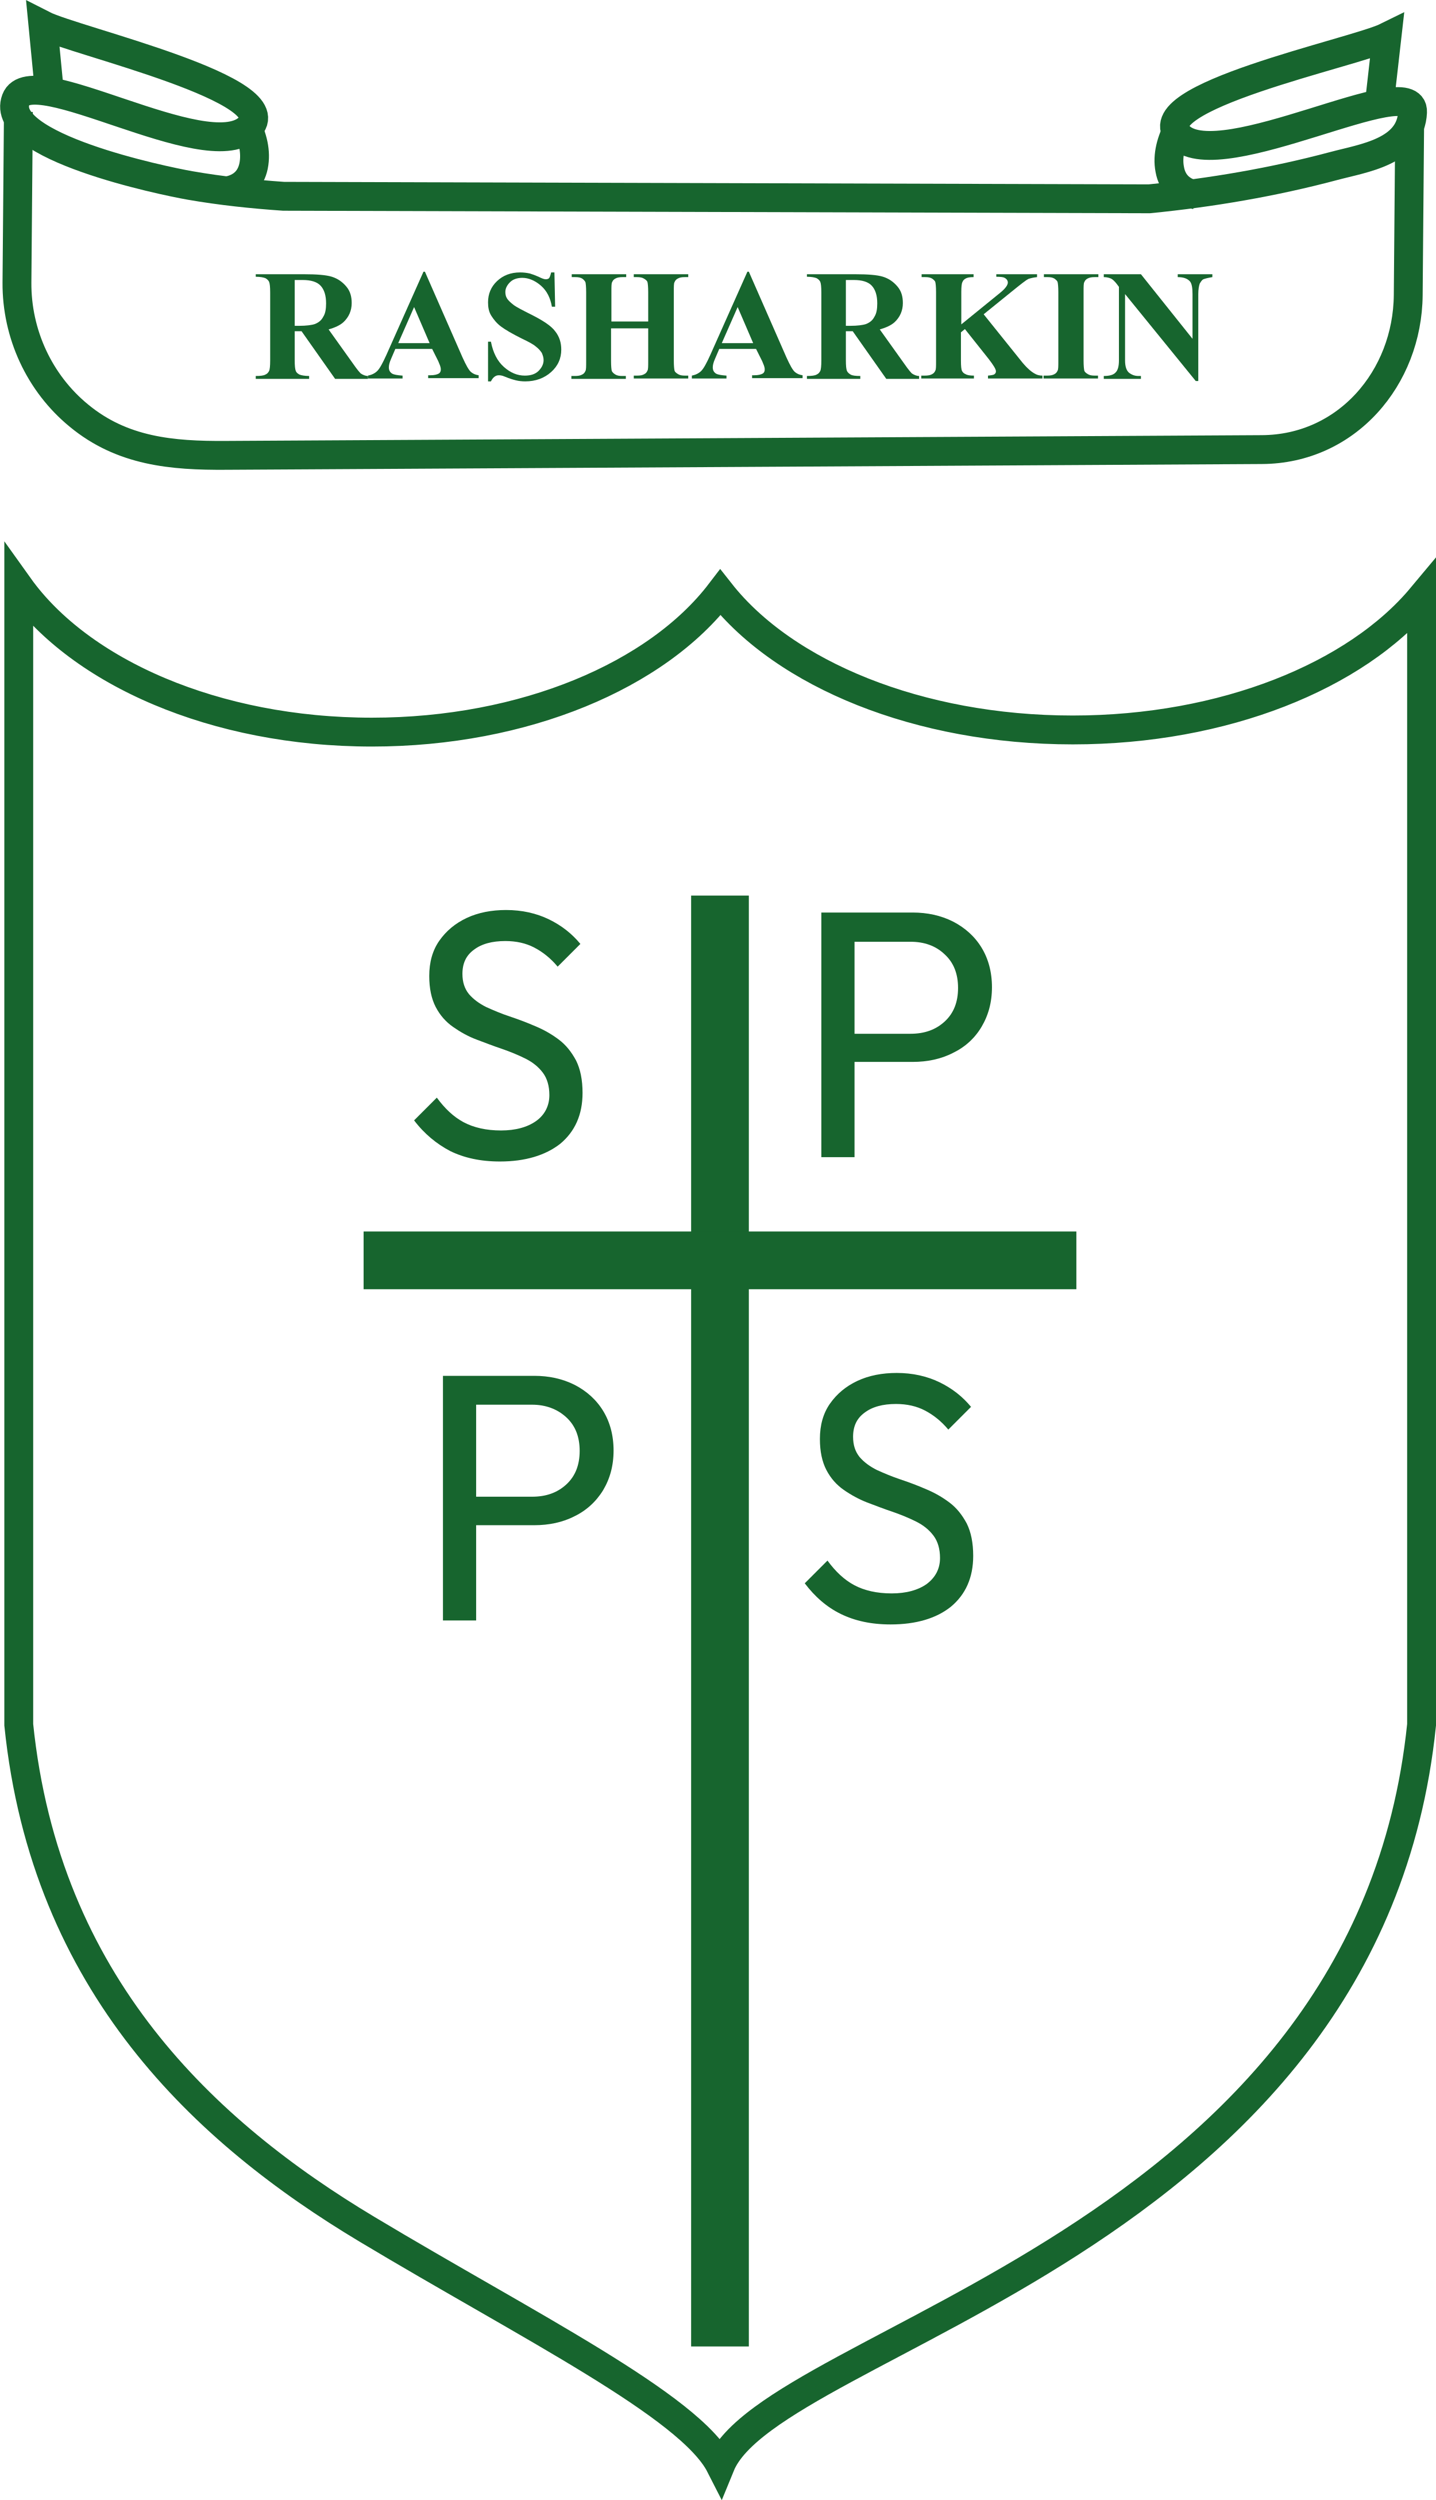 <svg xmlns="http://www.w3.org/2000/svg" version="1.1" xmlns:xlink="http://www.w3.org/1999/xlink" width="398.1" height="692.9"><svg version="1.1" id="SvgjsSvg1077" xmlns="http://www.w3.org/2000/svg" xmlns:xlink="http://www.w3.org/1999/xlink" x="0px" y="0px" viewBox="0 0 398.1 692.9" style="enable-background:new 0 0 398.1 692.9;" xml:space="preserve">
<style type="text/css">
	.st0{fill:none;stroke:#17652E;stroke-width:8;stroke-miterlimit:10;}
	.st1{fill:none;stroke:#17652E;stroke-width:16;stroke-miterlimit:10;}
	.st2{fill:#17652E;}
</style>
<path id="SvgjsPath1076" class="st0" d="M394.1,165.5V478c-14.8,144.2-180,170.1-194.4,205.3c-8.4-16.5-53.3-38.7-98-65.5
	S12.6,550.1,5.2,478V162.5c17,23.8,54.4,40.4,97.9,40.4c42.4,0,79.1-15.8,96.6-38.7c17.8,22.6,54.9,38.1,97.7,38.1
	C339.4,202.3,375.9,187.3,394.1,165.5z"></path>
<line id="SvgjsLine1075" class="st1" x1="199.6" y1="248.2" x2="199.6" y2="650.3"></line>
<line id="SvgjsLine1074" class="st1" x1="100.8" y1="349.3" x2="298.4" y2="349.3"></line>
<g id="SvgjsG1073">
	<path id="SvgjsPath1072" class="st2" d="M138.6,321.9c-5.4,0-9.9-1-13.8-2.9c-3.8-2-7.2-4.8-10-8.5l6.3-6.3c2.2,3,4.6,5.3,7.4,6.8
		c2.8,1.5,6.3,2.3,10.4,2.3c4,0,7.3-0.9,9.7-2.6s3.7-4.2,3.7-7.2c0-2.5-0.6-4.6-1.8-6.2s-2.8-2.9-4.8-3.9c-2-1-4.2-1.9-6.5-2.7
		c-2.4-0.8-4.7-1.7-7.1-2.6c-2.4-0.9-4.5-2.1-6.5-3.5c-2-1.4-3.6-3.2-4.8-5.5c-1.2-2.3-1.8-5.2-1.8-8.6c0-3.8,0.9-7.1,2.8-9.8
		c1.9-2.7,4.4-4.8,7.6-6.3s6.9-2.2,10.9-2.2c4.4,0,8.4,0.9,11.9,2.6c3.5,1.7,6.4,4,8.7,6.8l-6.3,6.3c-2-2.4-4.2-4.1-6.5-5.3
		c-2.3-1.2-5-1.8-8-1.8c-3.7,0-6.6,0.8-8.7,2.4c-2.2,1.6-3.2,3.8-3.2,6.7c0,2.3,0.6,4.1,1.8,5.6c1.2,1.4,2.8,2.6,4.8,3.6
		c2,0.9,4.1,1.8,6.5,2.6c2.4,0.8,4.8,1.7,7.1,2.7c2.4,1,4.5,2.2,6.5,3.7c2,1.5,3.5,3.4,4.8,5.8c1.2,2.4,1.8,5.4,1.8,9
		c0,6-2.1,10.7-6.2,14.1C151.2,320.2,145.6,321.9,138.6,321.9z"></path>
</g>
<g id="SvgjsG1071">
	<path id="SvgjsPath1070" class="st2" d="M246.9,450.2c-5.4,0-9.9-1-13.8-2.9s-7.2-4.8-10-8.5l6.3-6.3c2.2,3,4.6,5.3,7.4,6.8
		c2.8,1.5,6.3,2.3,10.4,2.3c4,0,7.3-0.9,9.7-2.6c2.4-1.8,3.7-4.2,3.7-7.2c0-2.5-0.6-4.6-1.8-6.2c-1.2-1.6-2.8-2.9-4.8-3.9
		c-2-1-4.2-1.9-6.5-2.7c-2.4-0.8-4.7-1.7-7.1-2.6c-2.3-0.9-4.5-2.1-6.5-3.5c-2-1.4-3.6-3.2-4.8-5.5c-1.2-2.3-1.8-5.2-1.8-8.6
		c0-3.8,0.9-7.1,2.8-9.8c1.9-2.7,4.4-4.8,7.6-6.3c3.2-1.5,6.9-2.2,10.9-2.2c4.4,0,8.4,0.9,11.9,2.6c3.5,1.7,6.4,4,8.7,6.8l-6.3,6.3
		c-2-2.4-4.2-4.1-6.5-5.3c-2.3-1.2-5-1.8-8-1.8c-3.7,0-6.6,0.8-8.7,2.4c-2.2,1.6-3.2,3.8-3.2,6.7c0,2.3,0.6,4.1,1.8,5.6
		c1.2,1.4,2.8,2.6,4.8,3.6c2,0.9,4.1,1.8,6.5,2.6c2.4,0.8,4.8,1.7,7.1,2.7c2.4,1,4.5,2.2,6.5,3.7c2,1.5,3.5,3.4,4.8,5.8
		c1.2,2.4,1.8,5.4,1.8,9c0,6-2.1,10.7-6.2,14.1C259.6,448.5,254,450.2,246.9,450.2z"></path>
</g>
<g id="SvgjsG1069">
	<path id="SvgjsPath1068" class="st2" d="M227.7,320.9v-68H253c4.1,0,7.8,0.8,11.2,2.5c3.3,1.7,6,4.1,7.9,7.2s2.9,6.8,2.9,11
		c0,4.2-1,7.8-2.9,11s-4.6,5.6-7.9,7.2c-3.3,1.7-7.1,2.5-11.2,2.5h-16.1v26.4H227.7z M252.4,261h-15.5v25.5h15.5
		c3.9,0,7-1.1,9.5-3.4c2.5-2.3,3.7-5.4,3.7-9.3s-1.2-7-3.7-9.3C259.4,262.1,256.2,261,252.4,261z"></path>
</g>
<g id="SvgjsG1067">
	<path id="SvgjsPath1066" class="st2" d="M122.8,449.3v-68h25.3c4.1,0,7.8,0.8,11.2,2.5c3.3,1.7,6,4.1,7.9,7.2c1.9,3.1,2.9,6.8,2.9,11
		c0,4.2-1,7.8-2.9,11c-1.9,3.1-4.6,5.6-7.9,7.2c-3.3,1.7-7.1,2.5-11.2,2.5H132v26.4H122.8z M147.5,389.3H132v25.5h15.5
		c3.9,0,7-1.1,9.5-3.4c2.5-2.3,3.7-5.4,3.7-9.3s-1.2-7-3.7-9.3C154.5,390.5,151.3,389.3,147.5,389.3z"></path>
</g>
<path id="SvgjsPath1065" class="st0" d="M13.7,25.5L11.9,6.9c8.8,4.5,68.7,18.2,56.9,28.7c-11.9,10.6-60.2-19.3-64.4-8
	c-4.9,13,40.8,22.5,48.3,23.8c8.6,1.5,17.3,2.4,25.9,3l240,0.7c17.2-1.7,34.3-4.6,51.2-9.1c8.2-2.2,21.3-3.9,21.8-14.9
	c0.6-12.1-52.9,17.6-64.5,6.8c-11.7-10.8,48.5-23.3,57.4-27.7l-2.1,18.5"></path>
<path id="SvgjsPath1064" class="st0" d="M5.1,31L4.7,78.3c-0.1,14.2,6.2,27.9,17.2,36.9c12,9.9,25.8,11.1,40.7,11c0,0,287-1.6,287.2-1.6
	c23.6-0.1,40.4-19.9,40.6-42.8l0.4-47.4"></path>
<g id="SvgjsG1063">
	<path id="SvgjsPath1062" class="st2" d="M81.7,91.7v8.1c0,1.6,0.1,2.5,0.3,3s0.5,0.7,1,1c0.5,0.2,1.4,0.4,2.7,0.4v0.8H70.9v-0.8
		c1.3,0,2.2-0.1,2.7-0.4c0.5-0.2,0.8-0.6,1-1c0.2-0.4,0.3-1.4,0.3-2.9V81.1c0-1.6-0.1-2.5-0.3-3c-0.2-0.4-0.5-0.7-1-1
		c-0.5-0.2-1.4-0.4-2.7-0.4V76h13.4c3.5,0,6.1,0.2,7.7,0.7s2.9,1.4,4,2.7s1.5,2.8,1.5,4.6c0,2.1-0.8,3.9-2.3,5.3
		c-1,0.9-2.4,1.5-4.1,2l7,9.8c0.9,1.3,1.6,2.1,1.9,2.4c0.6,0.4,1.3,0.7,2,0.7v0.8h-9.1l-9.3-13.2H81.7z M81.7,77.6v12.7h1.2
		c2,0,3.5-0.2,4.4-0.5c1-0.4,1.8-1,2.3-2c0.6-0.9,0.8-2.2,0.8-3.7c0-2.2-0.5-3.8-1.5-4.9c-1-1.1-2.7-1.6-5-1.6H81.7z"></path>
	<path id="SvgjsPath1061" class="st2" d="M119.8,96.7h-10.2l-1.2,2.8c-0.4,0.9-0.6,1.7-0.6,2.3c0,0.8,0.3,1.4,1,1.8
		c0.4,0.2,1.3,0.4,2.8,0.5v0.8H102v-0.8c1-0.2,1.9-0.6,2.6-1.3c0.7-0.7,1.5-2.2,2.5-4.4l10.3-23.1h0.4l10.4,23.7
		c1,2.2,1.8,3.7,2.5,4.2c0.5,0.4,1.2,0.7,2,0.8v0.8h-14v-0.8h0.6c1.1,0,1.9-0.2,2.4-0.5c0.3-0.2,0.5-0.6,0.5-1c0-0.3,0-0.5-0.1-0.8
		c0-0.1-0.2-0.7-0.6-1.6L119.8,96.7z M119.1,95.1l-4.3-10l-4.4,10H119.1z"></path>
	<path id="SvgjsPath1060" class="st2" d="M153.7,75.4l0.2,9.6H153c-0.4-2.4-1.4-4.4-3-5.8s-3.4-2.2-5.2-2.2c-1.4,0-2.6,0.4-3.4,1.2
		c-0.8,0.8-1.3,1.7-1.3,2.7c0,0.6,0.1,1.2,0.4,1.7c0.4,0.7,1.1,1.3,2,2c0.7,0.5,2.2,1.3,4.6,2.5c3.4,1.7,5.7,3.2,6.8,4.7
		c1.2,1.5,1.7,3.2,1.7,5.1c0,2.4-0.9,4.5-2.8,6.2c-1.9,1.7-4.3,2.6-7.2,2.6c-0.9,0-1.8-0.1-2.6-0.3c-0.8-0.2-1.8-0.5-3-1
		c-0.7-0.3-1.2-0.4-1.7-0.4c-0.4,0-0.8,0.1-1.2,0.4c-0.4,0.3-0.7,0.7-1,1.3h-0.8V94.7h0.8c0.6,3.1,1.8,5.4,3.6,7
		c1.8,1.6,3.7,2.4,5.8,2.4c1.6,0,2.9-0.4,3.8-1.3c0.9-0.9,1.4-1.9,1.4-3c0-0.7-0.2-1.3-0.5-2c-0.4-0.6-0.9-1.2-1.7-1.8
		c-0.7-0.6-2-1.3-3.9-2.2c-2.6-1.3-4.5-2.4-5.7-3.3s-2-1.9-2.7-3s-0.9-2.4-0.9-3.7c0-2.3,0.8-4.3,2.5-5.9c1.7-1.6,3.8-2.4,6.4-2.4
		c0.9,0,1.8,0.1,2.7,0.3c0.7,0.2,1.5,0.5,2.4,0.9c1,0.5,1.6,0.7,2,0.7c0.4,0,0.7-0.1,0.9-0.3c0.2-0.2,0.4-0.8,0.6-1.6H153.7z"></path>
	<path id="SvgjsPath1059" class="st2" d="M169.4,91v9c0,1.5,0.1,2.4,0.2,2.8c0.2,0.4,0.5,0.7,1,1c0.5,0.3,1.1,0.4,1.9,0.4h1v0.8h-15.1
		v-0.8h1c0.8,0,1.5-0.1,2-0.4c0.4-0.2,0.7-0.5,0.9-1c0.2-0.3,0.2-1.2,0.2-2.7V81c0-1.5-0.1-2.4-0.2-2.8c-0.2-0.4-0.5-0.7-0.9-1
		c-0.5-0.3-1.1-0.4-1.9-0.4h-1V76h15.1v0.8h-1c-0.8,0-1.5,0.1-2,0.4c-0.4,0.2-0.7,0.5-0.9,1c-0.2,0.3-0.2,1.2-0.2,2.7v8.2h10.2V81
		c0-1.5-0.1-2.4-0.2-2.8s-0.5-0.7-1-1c-0.5-0.3-1.1-0.4-1.9-0.4h-0.9V76h15.1v0.8h-0.9c-0.9,0-1.5,0.1-2,0.4c-0.4,0.2-0.7,0.5-0.9,1
		c-0.2,0.3-0.2,1.2-0.2,2.7v19c0,1.5,0.1,2.4,0.2,2.8s0.5,0.7,1,1c0.5,0.3,1.1,0.4,1.9,0.4h0.9v0.8h-15.1v-0.8h0.9
		c0.9,0,1.5-0.1,2-0.4c0.4-0.2,0.7-0.5,0.9-1c0.2-0.3,0.2-1.2,0.2-2.7v-9H169.4z"></path>
	<path id="SvgjsPath1058" class="st2" d="M209.6,96.7h-10.2l-1.2,2.8c-0.4,0.9-0.6,1.7-0.6,2.3c0,0.8,0.3,1.4,1,1.8
		c0.4,0.2,1.3,0.4,2.8,0.5v0.8h-9.6v-0.8c1-0.2,1.9-0.6,2.6-1.3c0.7-0.7,1.5-2.2,2.5-4.4l10.3-23.1h0.4l10.4,23.7
		c1,2.2,1.8,3.7,2.5,4.2c0.5,0.4,1.2,0.7,2,0.8v0.8h-14v-0.8h0.6c1.1,0,1.9-0.2,2.4-0.5c0.3-0.2,0.5-0.6,0.5-1c0-0.3,0-0.5-0.1-0.8
		c0-0.1-0.2-0.7-0.6-1.6L209.6,96.7z M208.8,95.1l-4.3-10l-4.4,10H208.8z"></path>
	<path id="SvgjsPath1057" class="st2" d="M234.5,91.7v8.1c0,1.6,0.1,2.5,0.3,3c0.2,0.4,0.5,0.7,1,1s1.4,0.4,2.7,0.4v0.8h-14.8v-0.8
		c1.3,0,2.2-0.1,2.7-0.4c0.5-0.2,0.8-0.6,1-1c0.2-0.4,0.3-1.4,0.3-2.9V81.1c0-1.6-0.1-2.5-0.3-3c-0.2-0.4-0.5-0.7-1-1
		c-0.5-0.2-1.4-0.4-2.7-0.4V76h13.4c3.5,0,6.1,0.2,7.7,0.7s2.9,1.4,4,2.7s1.5,2.8,1.5,4.6c0,2.1-0.8,3.9-2.3,5.3
		c-1,0.9-2.4,1.5-4.1,2l7,9.8c0.9,1.3,1.6,2.1,1.9,2.4c0.6,0.4,1.3,0.7,2,0.7v0.8h-9.1l-9.3-13.2H234.5z M234.5,77.6v12.7h1.2
		c2,0,3.5-0.2,4.4-0.5c1-0.4,1.8-1,2.3-2c0.6-0.9,0.8-2.2,0.8-3.7c0-2.2-0.5-3.8-1.5-4.9c-1-1.1-2.7-1.6-5-1.6H234.5z"></path>
	<path id="SvgjsPath1056" class="st2" d="M272.7,87.1l10.2,12.7c1.4,1.8,2.7,3,3.7,3.6c0.8,0.5,1.5,0.7,2.4,0.7v0.8h-15.1v-0.8
		c1-0.1,1.6-0.2,1.8-0.4c0.3-0.2,0.4-0.5,0.4-0.8c0-0.6-0.7-1.7-2-3.4l-6.6-8.3l-1.1,0.9v7.9c0,1.5,0.1,2.4,0.3,2.8
		c0.2,0.4,0.5,0.7,1,0.9c0.5,0.3,1.3,0.4,2.3,0.4v0.8h-14.6v-0.8h1c0.8,0,1.5-0.1,2-0.4c0.4-0.2,0.7-0.5,0.9-1
		c0.2-0.3,0.2-1.2,0.2-2.7V81c0-1.5-0.1-2.4-0.2-2.8s-0.5-0.7-0.9-1c-0.5-0.3-1.1-0.4-1.9-0.4h-1V76h14.4v0.8c-1,0-1.7,0.1-2.2,0.4
		c-0.4,0.2-0.7,0.5-0.9,1c-0.2,0.4-0.3,1.3-0.3,2.7v9l10.7-8.7c1.5-1.2,2.2-2.2,2.2-2.9c0-0.5-0.3-1-0.9-1.3
		c-0.3-0.2-1.1-0.3-2.3-0.3V76h11.3v0.8c-1,0.1-1.8,0.3-2.4,0.5c-0.6,0.3-1.9,1.3-4,3L272.7,87.1z"></path>
	<path id="SvgjsPath1055" class="st2" d="M304.4,104.1v0.8h-15.1v-0.8h1c0.8,0,1.5-0.1,2-0.4c0.4-0.2,0.7-0.5,0.9-1
		c0.2-0.3,0.2-1.2,0.2-2.7V81c0-1.5-0.1-2.4-0.2-2.8s-0.5-0.7-0.9-1c-0.5-0.3-1.1-0.4-1.9-0.4h-1V76h15.1v0.8h-1
		c-0.8,0-1.5,0.1-2,0.4c-0.4,0.2-0.7,0.5-0.9,1c-0.2,0.3-0.2,1.2-0.2,2.7v19c0,1.5,0.1,2.4,0.2,2.8s0.5,0.7,1,1
		c0.5,0.3,1.1,0.4,1.9,0.4H304.4z"></path>
	<path id="SvgjsPath1054" class="st2" d="M316.3,76l14.3,17.9V81.5c0-1.7-0.2-2.9-0.7-3.5c-0.7-0.8-1.8-1.2-3.4-1.2V76h9.6v0.8
		c-1.2,0.2-2,0.4-2.5,0.6c-0.4,0.2-0.7,0.7-1,1.2c-0.2,0.6-0.4,1.5-0.4,2.9v24.1h-0.7l-19.6-24.1v18.4c0,1.7,0.4,2.8,1.1,3.4
		c0.8,0.6,1.6,0.9,2.6,0.9h0.7v0.8H306v-0.8c1.6,0,2.7-0.3,3.3-1c0.6-0.6,0.9-1.7,0.9-3.3V79.5l-0.6-0.8c-0.6-0.8-1.2-1.3-1.6-1.5
		c-0.5-0.2-1.1-0.4-2-0.4V76H316.3z"></path>
</g>
<path id="SvgjsPath1053" class="st0" d="M326.6,35.4c-1.8,3.5-3.1,7.6-2.3,11.6c0.7,3.9,3.3,6.3,7.2,7"></path>
<path id="SvgjsPath1052" class="st0" d="M68.2,34.4C70,38,71.1,42,70.3,46c-0.8,3.9-3.4,6.2-7.3,6.9"></path>
<g id="SvgjsG1051">
</g>
<g id="SvgjsG1050">
</g>
<g id="SvgjsG1049">
</g>
<g id="SvgjsG1048">
</g>
<g id="SvgjsG1047">
</g>
<g id="SvgjsG1046">
</g>
</svg><style>@media (prefers-color-scheme: light) { :root { filter: none; } }
@media (prefers-color-scheme: dark) { :root { filter: none; } }
</style></svg>